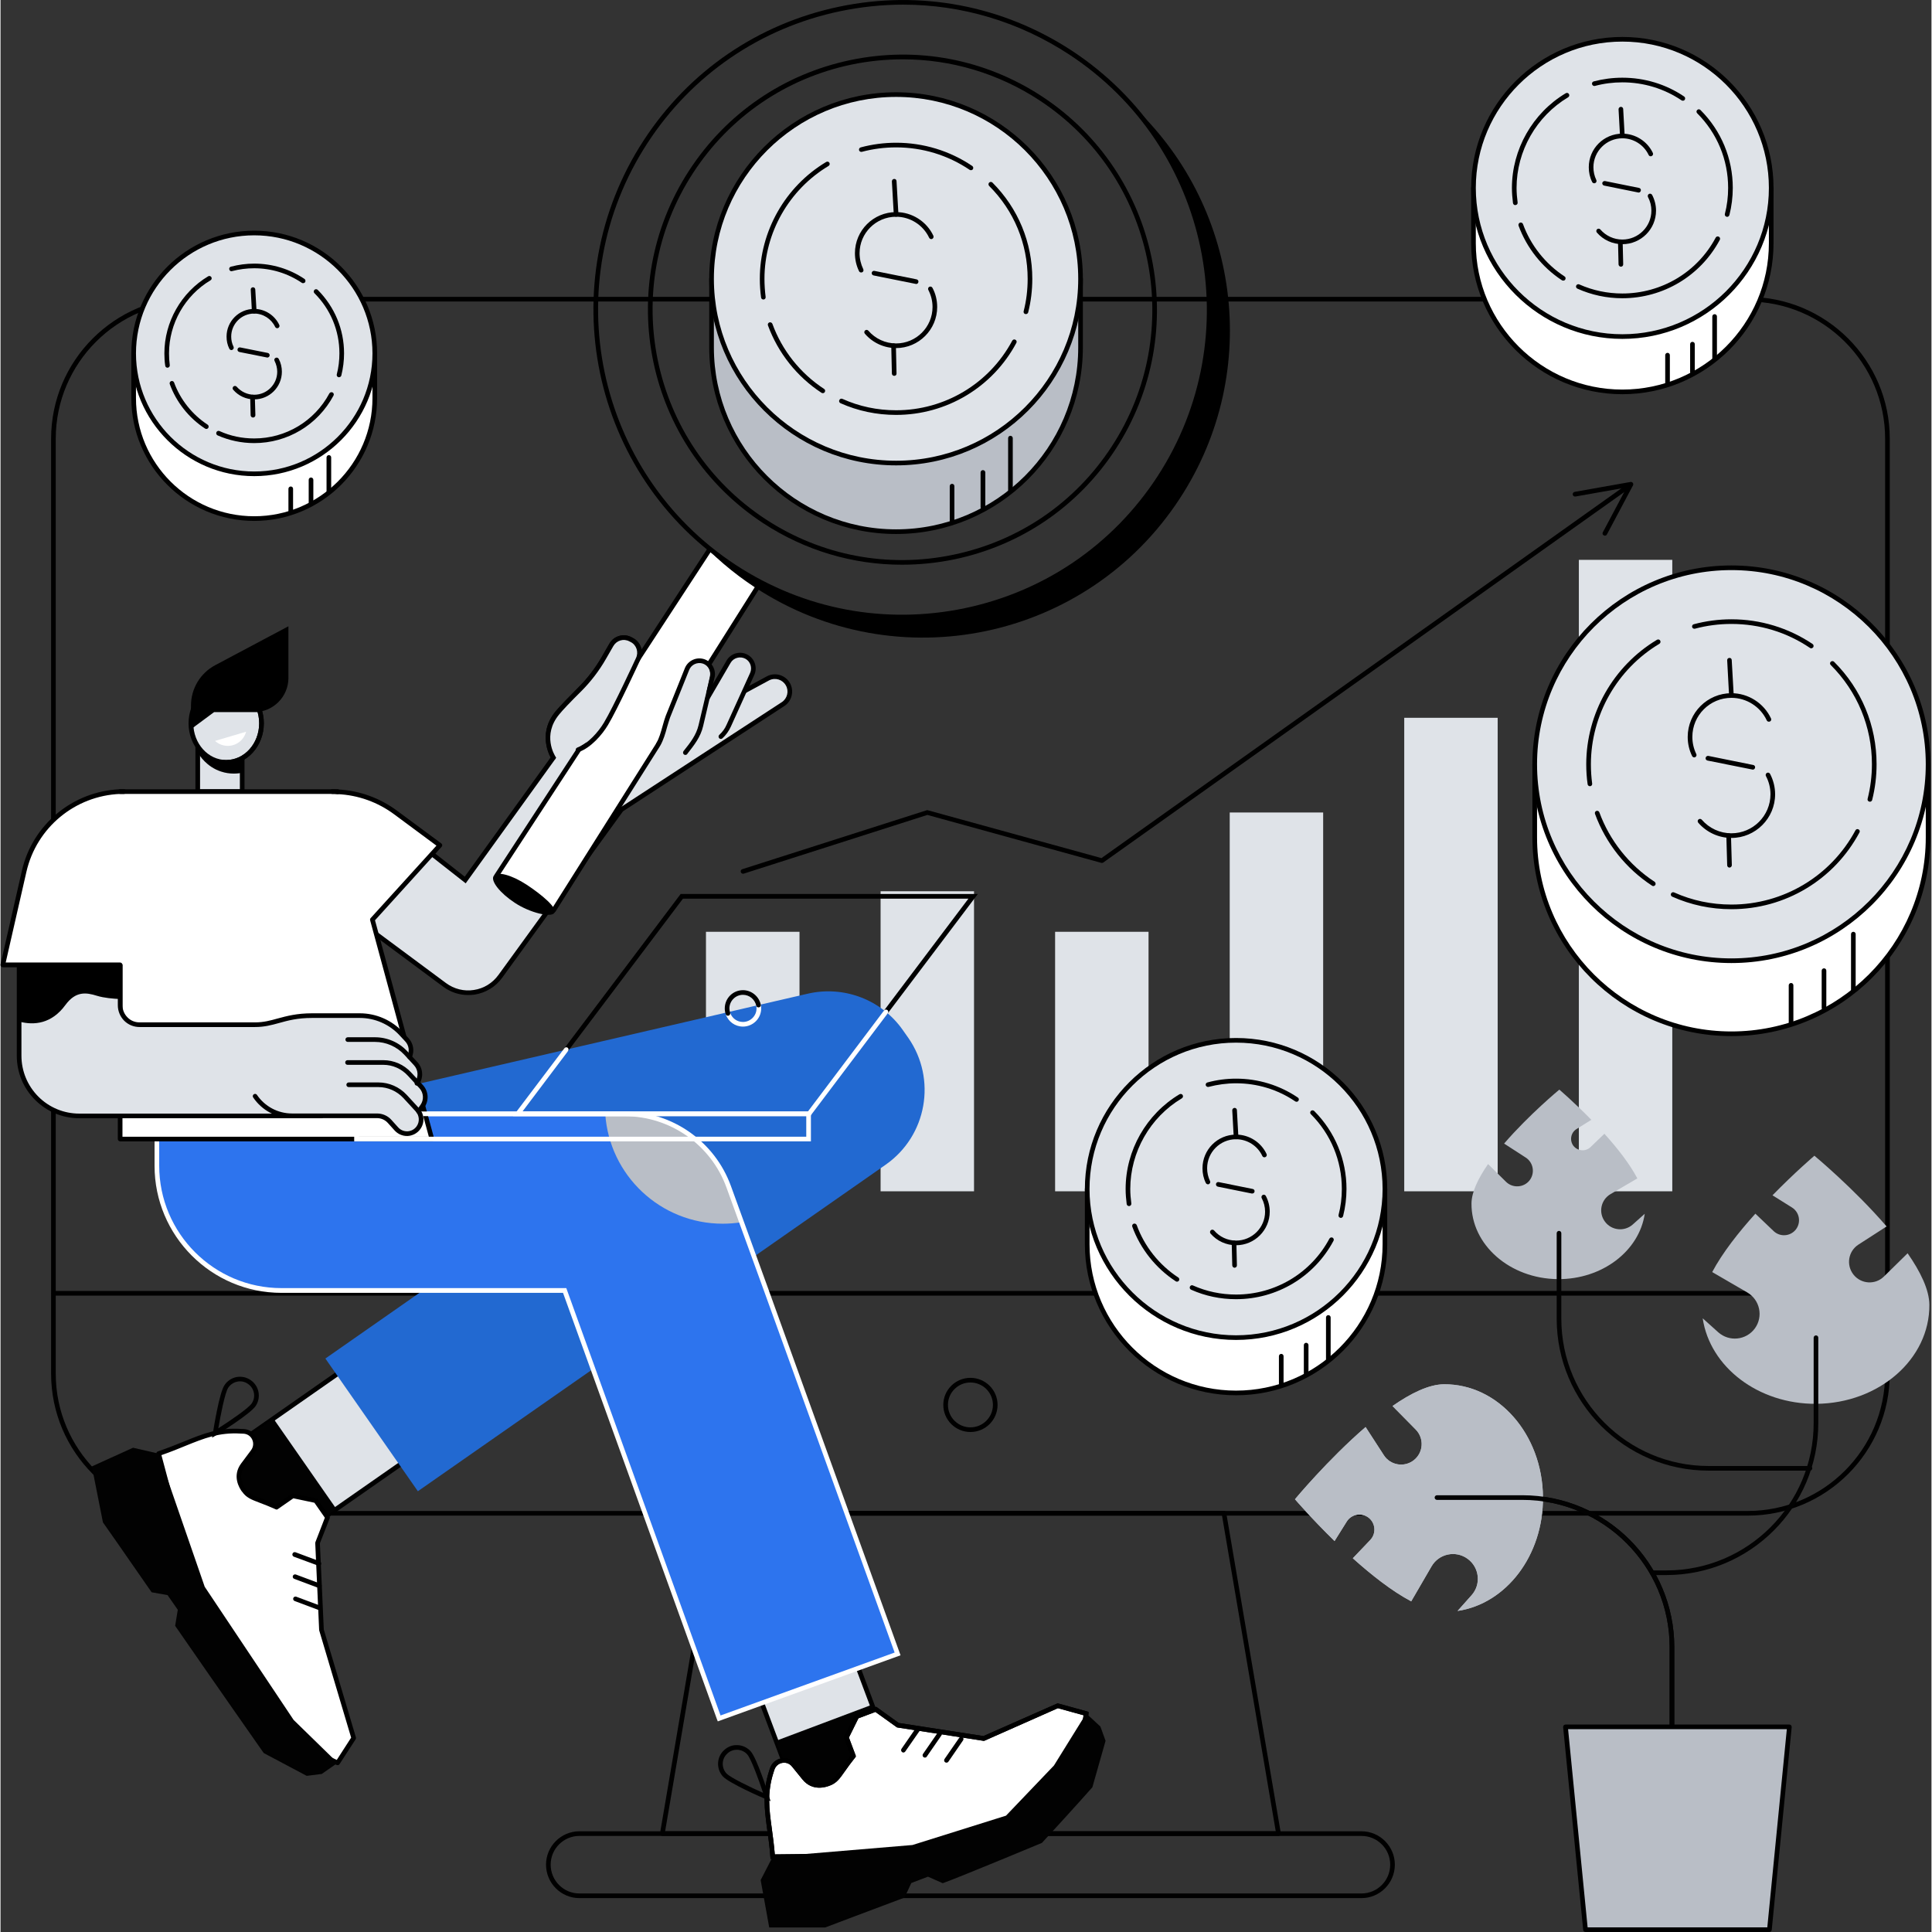 <svg version="1.2" xmlns="http://www.w3.org/2000/svg" viewBox="0 0 1829 1830" width="422" height="422">
	<rect x="0" y="0" width="1829" height="1830" fill="#333333" stroke="none"/>
	<title>Vector Smart Object-ai</title>
	<style>
		.s0 { fill: #000000 } 
		.s1 { fill: #dfe3e8 } 
		.s2 { fill: #ffffff } 
		.s3 { fill: #020202 } 
		.s4 { fill: #2269d1 } 
		.s5 { fill: #2d74ee } 
		.s6 { fill: #b9bec6 } 
	</style>
	<g id="Illustration">
		<g id="Sales index 1 ">
			<g id="&lt;Group&gt;">
				<path id="&lt;Compound Path&gt;" fill-rule="evenodd" class="s0" d="m1655 1435.6h-1472.6c-74.2 0-134.5-60.3-134.5-134.5v-885.5c0-74.1 60.3-134.4 134.5-134.4h1472.6c74.2 0 134.5 60.3 134.5 134.4v885.5c0 74.2-60.3 134.5-134.5 134.5zm-1472.6-1150c-71.8 0-130.1 58.3-130.1 130v885.5c0 71.8 58.3 130.1 130.1 130.1h1472.6c71.8 0 130.1-58.3 130.1-130.1v-885.5c0-71.7-58.3-130-130.1-130z"/>
				<path id="&lt;Path&gt;" class="s0" d="m1786.9 1227.2h-1736.4c-1.2 0-2.2-1-2.2-2.2 0-1.2 1-2.2 2.2-2.2h1736.4c1.2 0 2.2 1 2.2 2.2 0 1.2-1 2.2-2.2 2.2z"/>
				<path id="&lt;Compound Path&gt;" fill-rule="evenodd" class="s0" d="m1210.5 1739h-583.6c-0.7 0-1.3-0.3-1.7-0.8-0.4-0.5-0.6-1.2-0.5-1.8l51.7-303.4c0.1-1 1.1-1.8 2.1-1.8h480.4c1 0 2 0.8 2.1 1.8l51.7 303.4c0.1 0.6-0.1 1.3-0.5 1.8-0.4 0.5-1 0.8-1.7 0.8zm-581-4.4h578.4l-50.9-299h-476.6z"/>
				<path id="&lt;Compound Path&gt;" fill-rule="evenodd" class="s0" d="m1289.1 1797.9h-740.8c-17.4 0-31.6-14.2-31.6-31.7 0-17.4 14.2-31.6 31.6-31.6h740.8c17.4 0 31.6 14.2 31.6 31.6 0 17.5-14.2 31.7-31.6 31.7zm-740.8-58.9c-15 0-27.2 12.2-27.2 27.2 0 15.1 12.2 27.3 27.2 27.3h740.8c15 0 27.2-12.2 27.2-27.3 0-15-12.2-27.2-27.2-27.2z"/>
				<path id="&lt;Compound Path&gt;" fill-rule="evenodd" class="s0" d="m918.7 1356.4c-14.2 0-25.7-11.5-25.7-25.7 0-14.1 11.5-25.6 25.7-25.6 14.2 0 25.7 11.5 25.7 25.6 0 14.2-11.5 25.7-25.7 25.7zm0-46.9c-11.7 0-21.3 9.5-21.3 21.2 0 11.8 9.6 21.3 21.3 21.3 11.7 0 21.3-9.5 21.3-21.3 0-11.7-9.6-21.2-21.3-21.2z"/>
				<path id="&lt;Path&gt;" class="s0" d="m182.1 1433.4c-11.7 0-23-1.6-33.8-4.4 11.8-3.1 23.9-1.2 33.8 4.4z"/>
			</g>
			<g id="&lt;Group&gt;">
				<path id="&lt;Path&gt;" class="s1" d="m756.8 1128.4h-88.6v-245.8h88.6z"/>
				<path id="&lt;Path&gt;" class="s1" d="m922.1 1128.4h-88.5v-284.2h88.5z"/>
				<path id="&lt;Path&gt;" class="s1" d="m1087.4 1128.4h-88.5v-245.8h88.5z"/>
				<path id="&lt;Path&gt;" class="s1" d="m1252.8 1128.4h-88.5v-358.8h88.5z"/>
				<path id="&lt;Path&gt;" class="s1" d="m1418.1 1128.4h-88.5v-448.5h88.5z"/>
				<path id="&lt;Path&gt;" class="s1" d="m1583.5 1128.4h-88.5v-598.1h88.5z"/>
				<g id="&lt;Group&gt;">
					<path id="&lt;Path&gt;" class="s0" d="m703.3 827.6c-0.9 0-1.8-0.6-2.1-1.6-0.4-1.1 0.3-2.4 1.4-2.7l174.6-55.8q0.6-0.2 1.2 0l164.4 45.3 495.1-352.1c1-0.7 2.4-0.4 3.1 0.6 0.7 0.9 0.5 2.3-0.5 3l-496 352.7c-0.6 0.3-1.3 0.5-1.9 0.3l-164.7-45.4-173.9 55.6q-0.4 0.1-0.7 0.1z"/>
					<path id="&lt;Path&gt;" class="s0" d="m1519.6 507.4q-0.5 0-1-0.3c-1.1-0.5-1.5-1.9-0.9-2.9l22.6-42.5-48.5 8.6c-1.2 0.2-2.4-0.6-2.6-1.8-0.2-1.2 0.6-2.3 1.8-2.6l53-9.4c0.8-0.1 1.6 0.2 2.1 0.9 0.5 0.7 0.6 1.6 0.2 2.3l-24.7 46.5c-0.4 0.8-1.2 1.2-2 1.2z"/>
				</g>
			</g>
			<g id="&lt;Group&gt;">
				<g id="&lt;Group&gt;">
					<path id="&lt;Path&gt;" class="s0" d="m272.7 593.2v48.9c0 17.9-14.5 32.4-32.4 32.4h-14.6l-45.3 8.9v-15.1c0-16 8.8-30.7 22.9-38.2z"/>
					<g id="&lt;Group&gt;">
						<path id="&lt;Path&gt;" class="s1" d="m186.8 749.8h42.1v-53.1h-42.1z"/>
						<path id="&lt;Compound Path&gt;" fill-rule="evenodd" class="s0" d="m228.9 752h-42.1c-1.2 0-2.2-1-2.2-2.2v-53.1c0-1.2 1-2.2 2.2-2.2h42.1c1.2 0 2.2 1 2.2 2.2v53.1c0 1.2-1 2.2-2.2 2.2zm-39.9-4.4h37.7v-48.7h-37.7z"/>
					</g>
					<path id="&lt;Path&gt;" class="s0" d="m186.8 712.7v-16h42.1v35.3c-3.8 0.7-11.4 1.7-20.1-1.2-13.6-4.5-20.3-15.1-22-18.1z"/>
					<g id="&lt;Group&gt;">
						<path id="&lt;Path&gt;" class="s1" d="m180.4 685.1c0 20.4 14.9 37 33.4 37 18.4 0 33.4-16.6 33.4-37 0-20.4-15-37-33.4-37-18.5 0-33.4 16.6-33.4 37z"/>
						<path id="&lt;Compound Path&gt;" fill-rule="evenodd" class="s0" d="m213.8 724.3c-19.7 0-35.7-17.6-35.7-39.2 0-21.6 16-39.2 35.7-39.2 19.6 0 35.6 17.6 35.6 39.2 0 21.6-16 39.2-35.6 39.2zm0-74c-17.2 0-31.2 15.6-31.2 34.8 0 19.2 14 34.8 31.2 34.8 17.2 0 31.2-15.6 31.2-34.8 0-19.2-14-34.8-31.2-34.8z"/>
					</g>
					<path id="&lt;Path&gt;" class="s0" d="m213.8 724.3c-10.8 0-18.3-1.9-27.3-11.7-0.8-0.9-0.7-2.3 0.2-3.1 0.9-0.8 2.3-0.7 3.1 0.2 7.9 8.6 14 10.2 24 10.2 17.2 0 31.2-15.6 31.2-34.8 0-19.2-14-34.8-31.2-34.8-11.1 0-21.1 6.3-26.8 16.9-0.6 1-1.9 1.4-3 0.8-1-0.5-1.4-1.9-0.8-2.9 6.4-11.8 18.1-19.2 30.6-19.2 19.6 0 35.6 17.6 35.6 39.2 0 21.6-16 39.2-35.6 39.2z"/>
					<path id="&lt;Path&gt;" class="s0" d="m213.8 648.1c-18.5 0-33.4 16.6-33.4 37q0 2.8 0.3 5.4l21.6-16h43.5c-4.1-15.2-16.9-26.4-32-26.4z"/>
					<path id="&lt;Path&gt;" class="s2" d="m203.2 701.8c2.7 2.5 6.3 4.2 10.3 4.6 8.9 0.9 16.9-4.9 19.1-13.3z"/>
				</g>
				<g id="&lt;Group&gt;">
					<g id="&lt;Group&gt;">
						<g id="&lt;Group&gt;">
							<g id="&lt;Group&gt;">
								<path id="&lt;Path&gt;" class="s1" d="m375.7 1261.8l59.6 85.7-173.6 121.2-59.7-85.6z"/>
								<path id="&lt;Compound Path&gt;" fill-rule="evenodd" class="s0" d="m261.7 1470.9q-0.2 0-0.4 0c-0.6-0.1-1.1-0.5-1.4-1l-59.7-85.6c-0.7-1-0.4-2.3 0.6-3l173.6-121.3c0.5-0.3 1.1-0.4 1.7-0.3 0.5 0.1 1 0.4 1.4 0.9l59.6 85.6c0.7 1 0.5 2.4-0.5 3.1l-173.7 121.2c-0.3 0.3-0.8 0.4-1.2 0.4zm-56.6-87.3l57.1 82 170.1-118.7-57.2-82z"/>
							</g>
							<path id="&lt;Path&gt;" class="s3" d="m258.5 1343.7l59.6 85.6-56.4 39.4-59.7-85.6z"/>
						</g>
						<g id="&lt;Group&gt;">
							<g id="&lt;Group&gt;">
								<path id="&lt;Path&gt;" class="s2" d="m230.3 1355.8l-2.5-0.1c-29.5-1.9-45.5 10.2-78 21.2l33.5 126 103 151.7 33 15.2 15.2-23.6-30.5-102.3-3.7-82.5 9.4-24.1-11-15.8-21.7-4.7-15.5 10.8c-19.5-8.7-25.7-8.5-30.9-15.9-0.1-0.2-10.1-11.9-0.9-24.2l9.5-12.7c5.6-7.6 0.6-18.4-8.9-19z"/>
								<path id="&lt;Compound Path&gt;" fill-rule="evenodd" class="s0" d="m319.3 1672q-0.5 0-0.9-0.2l-33-15.2q-0.6-0.2-0.9-0.7l-103-151.8q-0.2-0.3-0.3-0.6l-33.6-126.1c-0.3-1.1 0.4-2.3 1.5-2.6 9.2-3.2 17.3-6.4 24.4-9.3 18.4-7.5 32.9-13.4 54.4-12l2.6 0.1q0 0 0 0c5.2 0.3 9.7 3.4 11.9 8.2 2.2 4.7 1.7 10.1-1.5 14.3l-9.4 12.7c-6.9 9.3-1.8 18 0.7 21.4q0.1 0.1 0.2 0.2c3.1 4.5 6.7 5.9 14.6 8.9 3.8 1.5 8.4 3.2 14.2 5.8l14.5-10.1c0.5-0.3 1.1-0.5 1.7-0.3l21.7 4.6c0.6 0.1 1 0.5 1.4 0.9l11 15.9c0.4 0.6 0.5 1.3 0.3 2l-9.3 23.7 3.7 81.7 30.4 102.1c0.2 0.6 0.1 1.3-0.2 1.8l-15.3 23.6c-0.4 0.6-1.1 1-1.8 1zm-31.5-19.1l30.7 14.1 13.6-21.1-30.2-101.4q-0.1-0.3-0.1-0.5l-3.7-82.5q0-0.4 0.2-0.9l8.9-23-9.9-14.2-19.9-4.2-14.7 10.2c-0.6 0.5-1.4 0.6-2.1 0.2-6.3-2.8-11.2-4.7-15.2-6.2-8.2-3.1-12.7-4.9-16.6-10.5q-0.1 0-0.1 0c-2.5-3.4-9.6-14.8-0.8-26.7l9.5-12.7c2.1-2.9 2.5-6.6 1-9.9-1.5-3.3-4.6-5.4-8.2-5.6l-2.6-0.1c-20.5-1.3-34.6 4.4-52.4 11.6-6.7 2.8-14.2 5.8-22.8 8.8l33 123.7z"/>
							</g>
							<path id="&lt;Path&gt;" class="s3" d="m319.3 1669.8l-41.7-40.7-84.2-126.1-43.6-126.1-24.3-5.6-39 17.7 10.5 53c0 0 20.5 29.1 46.1 66.2l15.1 2.7 9.7 13.9-2.5 15.2c40.1 58 83.9 120.5 83.9 120.5l40.7 21.6 14.3-1.8z"/>
							<path id="&lt;Compound Path&gt;" fill-rule="evenodd" class="s0" d="m200.4 1361.8l0.8-4.7c0.6-3.8 6-37.7 10.9-45 2.6-4 6.6-6.7 11.2-7.7 4.7-0.9 9.4 0 13.4 2.7 8.2 5.4 10.4 16.4 5 24.6-4.9 7.4-33.9 25.5-37.2 27.6zm26.5-53.4q-1.4 0-2.7 0.3c-3.5 0.7-6.5 2.8-8.5 5.7-3.2 4.9-7.3 26.3-9.4 38.5 10.4-6.7 28.5-18.8 31.7-23.7 4.1-6.1 2.4-14.4-3.8-18.5-2.2-1.5-4.7-2.3-7.3-2.3zm12.9 22h0.1z"/>
							<g id="&lt;Group&gt;">
								<path id="&lt;Path&gt;" class="s0" d="m301.6 1483.2q-0.4 0-0.7-0.2l-23.1-8.5c-1.1-0.5-1.7-1.7-1.2-2.9 0.4-1.1 1.6-1.7 2.8-1.3l23 8.6c1.1 0.4 1.7 1.7 1.3 2.9-0.3 0.8-1.2 1.4-2.1 1.4z"/>
								<path id="&lt;Path&gt;" class="s0" d="m302 1504.2q-0.4 0-0.8-0.1l-23-8.6c-1.1-0.4-1.7-1.7-1.3-2.8 0.5-1.2 1.7-1.7 2.9-1.3l23 8.6c1.1 0.4 1.7 1.7 1.3 2.8-0.4 0.9-1.2 1.4-2.1 1.4z"/>
								<path id="&lt;Path&gt;" class="s0" d="m302.4 1525.3q-0.4 0-0.8-0.2l-23-8.6c-1.1-0.4-1.7-1.6-1.3-2.8 0.4-1.1 1.7-1.7 2.8-1.3l23 8.6c1.2 0.4 1.8 1.7 1.3 2.8-0.3 0.9-1.1 1.5-2 1.5z"/>
							</g>
						</g>
					</g>
					<g id="&lt;Group&gt;">
						<path id="&lt;Path&gt;" class="s3" d="m717.9 952l-29.7 6.9z"/>
						<path id="&lt;Path&gt;" class="s4" d="m688.2 958.9l-353.2 81.8 32.6 150.6 126-34.3-185.9 129.8 87.6 125.7 443.1-309.3c39.1-27.3 48.6-81.1 21.4-120.2l-5-7.1c-20.1-28.9-55.8-42.6-90.1-34.7l-46.8 10.8z"/>
					</g>
					<g id="&lt;Group&gt;">
						<g id="&lt;Group&gt;">
							<g id="&lt;Group&gt;">
								<path id="&lt;Path&gt;" class="s1" d="m684.4 1515.3l91-34.2 72.1 192.1-90.9 34.2z"/>
								<path id="&lt;Compound Path&gt;" fill-rule="evenodd" class="s0" d="m756.6 1709.6q-0.5 0-1-0.2c-0.5-0.2-0.9-0.7-1.1-1.2l-72.1-192.1c-0.4-1.1 0.1-2.4 1.3-2.8l90.9-34.2c0.5-0.2 1.1-0.2 1.7 0 0.5 0.3 0.9 0.7 1.1 1.2l72.1 192.1c0.5 1.2-0.1 2.4-1.3 2.9l-90.9 34.2q-0.3 0.1-0.7 0.1zm-69.3-193l70.5 188 86.8-32.7-70.5-187.9z"/>
							</g>
							<path id="&lt;Path&gt;" class="s3" d="m734.6 1648.9l90.9-34.2 22 58.5-90.9 34.2z"/>
						</g>
						<g id="&lt;Group&gt;">
							<g id="&lt;Group&gt;">
								<path id="&lt;Path&gt;" class="s2" d="m731.4 1758.7c-2.6-34.1-10.2-52.5-1.3-80.5l0.8-2.5c2.9-9 14.6-11.1 20.5-3.8l9.9 12.2c9.6 11.9 23.3 5.1 23.5 5.1 8.5-3.2 9.8-9.2 23-25.9l-6.6-17.6 9.8-19.8 18.1-6.8 20.9 15 81.3 12.6 70.1-31 26.9 7.4-5 35.4-78 86-84.1 12.8z"/>
								<path id="&lt;Compound Path&gt;" fill-rule="evenodd" class="s0" d="m731.4 1760.9c-1.2 0-2.1-0.9-2.2-2-0.7-9.7-1.9-18.3-3-25.9-2.6-19.6-4.7-35.1 1.8-55.5l0.8-2.5c1.6-5 5.7-8.5 10.8-9.5 5.2-0.9 10.2 0.9 13.5 5l9.9 12.2c7.2 8.9 16.9 6.2 20.8 4.6q0.1-0.1 0.3-0.1c5.1-1.9 7.3-5.1 12.1-12 2.3-3.2 5.2-7.2 9.1-12.3l-6.1-16.4c-0.3-0.6-0.2-1.2 0-1.8l9.9-19.8c0.2-0.5 0.6-0.9 1.2-1.1l18-6.8c0.7-0.2 1.4-0.1 2 0.3l20.5 14.7 80.2 12.4 69.5-30.7c0.5-0.2 1-0.3 1.5-0.1l26.9 7.4c1.1 0.3 1.8 1.4 1.6 2.5l-5.1 35.3q-0.1 0.7-0.5 1.2l-78 86c-0.3 0.4-0.8 0.6-1.3 0.7l-84.1 12.8q-0.1 0-0.3 0l-129.8 1.4q0 0 0 0zm10.9-91.2q-0.9 0-1.9 0.1c-3.5 0.7-6.3 3.2-7.4 6.6l-0.8 2.4c-6.2 19.5-4.2 34.6-1.6 53.6 1 7.1 2.1 15.1 2.8 24.1l127.6-1.4 83.2-12.6 77-85 4.7-32.8-24.3-6.7-69.4 30.7q-0.6 0.3-1.2 0.2l-81.4-12.6q-0.5-0.1-0.9-0.4l-20-14.3-16.1 6-9 18.2 6.3 16.7c0.3 0.8 0.1 1.6-0.3 2.2-4.3 5.4-7.3 9.6-9.8 13.1-5 7.2-7.8 11.1-14.2 13.5q0 0 0 0c-3.9 1.6-16.7 5.7-26-5.8l-9.9-12.2c-1.9-2.3-4.6-3.6-7.4-3.6z"/>
							</g>
							<path id="&lt;Compound Path&gt;" fill-rule="evenodd" class="s0" d="m729.3 1760.9l-0.1-2c-0.7-9.7-1.9-18.3-3-25.9-2.6-19.6-4.7-35.1 1.8-55.5l0.8-2.5c1.6-5 5.7-8.5 10.8-9.5 5.2-0.9 10.2 0.9 13.5 5l9.9 12.2c7.2 8.9 16.9 6.2 20.8 4.6l0.4-0.2c5-1.9 7.2-5 12-11.9 2.3-3.2 5.2-7.2 9.1-12.3l-6.5-17.3 10.6-21.5 20-7.5 21.4 15.4 80.2 12.4 70.3-31 29.5 8.1-5.5 38-78.9 87.1-0.8 0.1-84.4 12.8zm12.9-91.3q-0.9 0-1.8 0.2c-3.6 0.7-6.3 3.1-7.4 6.5l-0.8 2.5c-6.3 19.5-4.2 34.5-1.6 53.5 0.9 7.1 2 15.2 2.8 24.2l127.5-1.4 83.2-12.7 77-84.9 4.7-32.8-24.3-6.7-69.9 31-82.5-12.8-20.4-14.7-16.1 6.1-9 18.2 6.7 17.9-0.8 1c-4.3 5.3-7.3 9.6-9.7 13-5.1 7.2-7.9 11.2-14.2 13.6h-0.1c-3.9 1.6-16.6 5.6-25.9-5.8l-10-12.3c-1.8-2.3-4.5-3.6-7.4-3.6z"/>
							<path id="&lt;Path&gt;" class="s3" d="m720 1780.8l11.4-22.1 132.4-11.1 88.6-27.8 45.4-47.5 30.6-49.3 13.4 12.4 4.9 13.5-12.5 44c0 0-15.8 18-47.8 52.7 0 0-74.6 31.1-93.9 38.2l-14-6.2-15.8 6-6.4 13.8c-42 15.7-75.1 28.3-75.1 28.3h-53.1z"/>
							<path id="&lt;Compound Path&gt;" fill-rule="evenodd" class="s0" d="m729.4 1706.1l-4.4-1.9c-3.6-1.5-34.9-15.1-40.8-21.6-6.5-7.2-6-18.5 1.3-25 3.5-3.2 8-4.9 12.7-4.6 4.7 0.2 9.1 2.3 12.3 5.8 5.9 6.5 16.3 39 17.4 42.7zm-32-48.7c-3.3 0-6.5 1.2-8.9 3.5-5.5 4.9-5.9 13.3-1 18.8 3.9 4.2 23.5 13.5 34.8 18.5-3.9-11.7-11.2-32.1-15-36.4-2.4-2.7-5.7-4.2-9.2-4.4q-0.4 0-0.7 0z"/>
							<g id="&lt;Group&gt;">
								<path id="&lt;Path&gt;" class="s0" d="m855.2 1660q-0.7 0-1.2-0.4c-1-0.7-1.3-2.1-0.6-3.1l13.9-20.1c0.7-1 2.1-1.3 3.1-0.6 1 0.7 1.3 2.1 0.6 3.1l-14 20.1c-0.4 0.6-1.1 1-1.8 1z"/>
								<path id="&lt;Path&gt;" class="s0" d="m875.6 1664.8q-0.7 0-1.3-0.4c-1-0.7-1.2-2.1-0.5-3.1l13.9-20.1c0.7-1 2.1-1.2 3.1-0.5 1 0.7 1.2 2 0.5 3l-13.9 20.1c-0.4 0.7-1.1 1-1.8 1z"/>
								<path id="&lt;Path&gt;" class="s0" d="m896 1669.6q-0.7 0-1.3-0.4c-1-0.7-1.2-2.1-0.5-3.1l13.9-20.1c0.7-1 2.1-1.2 3.1-0.5 1 0.7 1.2 2 0.5 3l-13.9 20.2c-0.4 0.6-1.1 0.9-1.8 0.9z"/>
							</g>
						</g>
					</g>
					<g id="&lt;Group&gt;">
						<path id="&lt;Path&gt;" class="s5" d="m849.7 1566.6l-124.3-344.2v-0.1l-35.7-98.3c-15-41.3-54.3-68.9-98.3-68.9h-443.3v49.2c0 65.2 52.8 118.1 118 118.1h268.3l146.3 405.3z"/>
						<path id="&lt;Path&gt;" class="s6" d="m591.4 1055.1h-18.6c3.9 58.1 52.2 104 111.3 104 6 0 12-0.5 17.8-1.4l-12.2-33.7c-15-41.3-54.3-68.9-98.3-68.9z"/>
						<path id="&lt;Compound Path&gt;" fill-rule="evenodd" class="s2" d="m679.4 1630.5l-0.8-2-145.8-403.9h-266.7c-66.3 0-120.2-54-120.2-120.3v-51.4h445.5c44.8 0 85.1 28.3 100.4 70.4l35.7 98.3 125 346.3zm-529.1-573.2v46.9c0 64 52 115.9 115.8 115.9h269.8l146.1 404.8 164.9-59.6-123.6-342.2-35.7-98.3c-14.6-40.4-53.3-67.5-96.2-67.5z"/>
					</g>
				</g>
				<g id="&lt;Group&gt;">
					<g id="&lt;Group&gt;">
						<g id="&lt;Group&gt;">
							<path id="&lt;Path&gt;" class="s1" d="m745.8 648.2c-3.6-6.6-11.9-9.2-18.6-5.8l-22.6 12.2-0.7-1.2c-4.1-6.8-12.5-9.6-19.8-6.5l-44 18.3c-10.8 4.8-22.7 6.5-34.4 4.8l-22.8-3.1 21-42.6c3.3-6.7 0.6-14.7-5.9-18.1l-1.4-0.7c-6.4-3.4-14.3-1-18 5.3l-7.2 12.5c-6.3 10.9-14 21-23 29.9-7.8 7.8-17 17.2-21 22.2-17.5 21.2-3.7 42.2-3.7 42.2l-83.5 115.9-42.8-33.5-55.2 74.7 78.5 58.2c16.8 12.5 40.4 8.8 52.7-8.1l114.6-157.9 153.2-99.9c6.2-4.1 8.3-12.3 4.6-18.8z"/>
							<path id="&lt;Compound Path&gt;" fill-rule="evenodd" class="s0" d="m442.9 942.5c-8.4 0-16.6-2.7-23.5-7.8l-80.3-59.6 57.9-78.2 42.7 33.5 81.4-113c-2.8-5.1-11.1-24.3 4.5-43.4 4.3-5.2 13.9-15 21.3-22.4 8.8-8.7 16.4-18.6 22.6-29.4l7.2-12.5c4.2-7.4 13.5-10.1 21-6.1l1.3 0.7c7.6 3.9 10.6 13.3 6.9 20.9l-19.7 39.9 19.8 2.8c11.3 1.5 22.8-0.1 33.2-4.7l44-18.4c8.1-3.3 17.5-0.4 22.2 6.9l20.7-11.2c7.9-4 17.4-1 21.7 6.6 4.1 7.5 1.8 17-5.4 21.7l-152.8 99.7-114.4 157.6c-6.3 8.7-15.6 14.3-26.1 16q-3.1 0.4-6.2 0.4zm-97.7-68.3l76.8 57c7.6 5.6 17 8 26.4 6.5 9.4-1.4 17.6-6.5 23.2-14.2l114.9-158.3 0.3-0.2 153.2-99.9c5.2-3.4 7-10.4 3.9-15.8-3.1-5.6-10-7.8-15.8-4.9l-24.4 13.2-1.7-3c-3.5-5.9-10.8-8.3-17.1-5.7l-44 18.4c-11.1 4.9-23.4 6.6-35.5 4.9l-25.8-3.6 22.3-45.3c2.7-5.5 0.5-12.3-4.9-15.1l-1.4-0.7c-5.4-2.9-12-0.9-15.1 4.4l-7.2 12.5c-6.4 11.1-14.2 21.3-23.3 30.4-10.5 10.4-17.7 18-20.9 22-16.2 19.6-4.1 38.8-3.6 39.6l0.8 1.2-0.8 1.3-84.9 117.8-42.7-33.5z"/>
							<path id="&lt;Path&gt;" class="s1" d="m634.8 692.4l12.2-6.3c7.8-4 14.3-10.1 18.7-17.7l23.9-41.6c3.4-6 11-8.1 17-4.7 5.8 3.2 8.1 10.2 5.4 16.2l-22.2 49c-1.7 3.9-4.3 7.5-7.5 10.4l-17.2 15.9z"/>
							<path id="&lt;Path&gt;" class="s0" d="m682.3 699.9c-0.6 0-1.2-0.2-1.6-0.7-0.8-0.9-0.8-2.3 0.1-3.1 3-2.8 5.4-6 7-9.8l22.2-48.9c2.2-4.9 0.3-10.8-4.4-13.4-5-2.7-11.3-1-14.1 3.9l-20.1 34.5c-0.6 1-2 1.4-3 0.8-1.1-0.6-1.4-2-0.8-3l20.1-34.5c4-7 13-9.5 20-5.5 6.7 3.7 9.4 12.1 6.3 19l-22.2 49c-1.9 4.2-4.6 8-8 11.1-0.4 0.4-1 0.6-1.5 0.6z"/>
							<path id="&lt;Path&gt;" class="s0" d="m573.5 687.7q-0.5 0-1-0.2c-1.1-0.5-1.5-1.9-0.9-3l9.3-18.6c0.6-1.1 1.9-1.6 3-1 1.1 0.5 1.5 1.9 1 2.9l-9.4 18.7c-0.4 0.8-1.2 1.2-2 1.2z"/>
						</g>
						<g id="&lt;Group&gt;">
							<g id="&lt;Group&gt;">
								<path id="&lt;Path&gt;" class="s2" d="m719.8 551.8l-195.8 310.4-54.1-32.9 201.8-309z"/>
								<path id="&lt;Path&gt;" class="s0" d="m524 864.4q-0.6 0-1.2-0.3l-54-32.9c-0.5-0.3-0.9-0.8-1-1.4-0.2-0.6-0.1-1.2 0.3-1.7l201.8-309c0.6-1 2-1.3 3-0.6 1 0.7 1.3 2 0.7 3l-200.6 307.1 50.2 30.6 194.7-308.5c0.7-1.1 2.1-1.4 3.1-0.7 1 0.6 1.3 2 0.7 3l-195.9 310.3c-0.4 0.7-1.1 1.1-1.8 1.1z"/>
								<path id="&lt;Path&gt;" class="s0" d="m498.5 838.1c-14.3-9.4-28.3-13.1-31.4-8.4-3.1 4.7 5.9 16.2 20.1 25.5 14.2 9.4 34.3 14.2 37.4 9.5 3.1-4.7-11.9-17.2-26.1-26.6z"/>
							</g>
							<g id="&lt;Group&gt;">
								<path id="&lt;Compound Path&gt;" fill-rule="evenodd" class="s0" d="m853.7 586.7c-56.3 0-111.4-16.4-159.7-48-135.1-88.5-173.1-270.6-84.7-405.9 42.8-65.6 108.6-110.5 185.2-126.5 76.5-16 154.7-1.2 220.1 41.6 135.1 88.6 173.1 270.7 84.8 406-42.9 65.5-108.7 110.5-185.2 126.5-20.2 4.2-40.4 6.3-60.5 6.3zm1.2-582.3c-19.8 0-39.7 2.1-59.5 6.2-75.5 15.8-140.2 60-182.4 124.6-87.1 133.3-49.6 312.7 83.4 399.9 64.5 42.2 141.5 56.7 216.9 41 75.4-15.8 140.2-60 182.4-124.6 87-133.3 49.6-312.7-83.5-399.9-47.5-31.1-101.8-47.2-157.3-47.2z"/>
								<path id="&lt;Compound Path&gt;" fill-rule="evenodd" class="s0" d="m853.8 534.9c-46.4 0-91.8-13.4-131.5-39.4-111.3-73-142.6-222.9-69.8-334.4 35.3-54 89.5-91 152.5-104.2 63.1-13.2 127.4-1 181.3 34.3 111.3 72.9 142.6 222.9 69.8 334.4-35.2 54-89.4 91-152.5 104.2-16.6 3.4-33.2 5.1-49.8 5.1zm1-478.7c-16.2 0-32.6 1.6-48.9 5-61.9 13-115.1 49.3-149.7 102.3-71.5 109.5-40.7 256.7 68.5 328.3 52.9 34.6 116.1 46.6 178 33.6 61.9-12.9 115.1-49.2 149.7-102.3 71.5-109.4 40.8-256.6-68.5-328.2-39-25.5-83.6-38.7-129.1-38.7zm199.5 368.1z"/>
								<path id="&lt;Path&gt;" class="s0" d="m1069.7 97.8c86.8 95.8 101.8 241.6 27.8 354.9-87.9 134.5-268 172.2-402.3 84.2-13.2-8.6-25.4-18.2-36.7-28.5 16.3 18 35.1 34.2 56.3 48.1 134.3 87.9 314.4 50.2 402.2-84.3 79.3-121.3 56.4-279.9-47.3-374.4z"/>
							</g>
						</g>
						<g id="&lt;Group&gt;">
							<path id="&lt;Path&gt;" class="s1" d="m623 705.2c7.1-5.2 5-18 8-26.2l16.7-44.9c2.4-6.5 12-9.8 18.5-7.5h-2.4c6.2 2.2 9.6 8.7 7.9 15.1l-10.6 49.2c-1.1 4.2-3.8 10.8-6.4 14.3l-15.2 18.1z"/>
							<path id="&lt;Path&gt;" class="s0" d="m648.7 715.1c-0.5 0-1-0.2-1.4-0.5-0.9-0.7-1.1-2.1-0.4-3.1l0.4-0.5c6.1-7.6 11.7-14.8 13.9-24.2l10.8-45.6c1.4-5.3-1.5-10.8-6.6-12.6-5.3-1.8-11.3 0.9-13.2 6.2l-18 44.8c-1 2.8-1.9 6-2.9 9.3-1.6 6-3.4 12.1-6.4 17.4-0.6 1-1.9 1.4-3 0.8-1-0.6-1.4-2-0.8-3 2.8-4.8 4.4-10.7 6-16.4 0.9-3.3 1.9-6.7 3-9.7l18-44.8c2.8-7.5 11.2-11.4 18.8-8.7 7.2 2.6 11.3 10.4 9.3 17.8l-10.7 45.5c-2.4 10.3-8.4 17.9-14.7 25.9l-0.4 0.6c-0.4 0.5-1.1 0.8-1.7 0.8z"/>
						</g>
						<g id="&lt;Group&gt;">
							<path id="&lt;Path&gt;" class="s1" d="m582.9 666.9c3.9-11.3 21-42.6 21-42.6 3.3-6.7 0.6-14.7-5.9-18.1l-1.4-0.7c-6.4-3.4-14.3-1-18 5.3l-7.2 12.5c-6.3 10.9-14 21-23 29.9-7.8 7.8-17 17.2-21 22.2-17.5 21.2-3.7 42.2-3.7 42.2 0 0 44.9-9.5 59.2-50.7z"/>
							<path id="&lt;Path&gt;" class="s0" d="m523.7 719.8c-0.8 0-1.5-0.4-1.9-1-0.1-0.2-14.4-22.6 3.8-44.8 4.3-5.2 13.9-15 21.3-22.4 8.8-8.7 16.4-18.6 22.6-29.4l7.2-12.5c4.2-7.4 13.5-10.1 21-6.1l1.3 0.7c7.6 3.9 10.6 13.3 6.9 20.9-0.9 1.9-21.7 46.9-30.5 61.5-5.5 9.2-16.1 21.5-27.6 25.6-1.2 0.4-2.4-0.2-2.9-1.3-0.4-1.2 0.2-2.4 1.4-2.9 10.4-3.7 20.2-15.1 25.3-23.7 8.7-14.4 30.1-60.6 30.3-61.1 2.7-5.5 0.5-12.3-4.9-15.1l-1.4-0.7c-5.4-2.9-12-0.9-15.1 4.4l-7.2 12.5c-6.4 11.1-14.2 21.3-23.3 30.4-10.5 10.4-17.7 18-20.9 22-16.2 19.6-4.1 38.8-3.6 39.6 0.7 1 0.4 2.4-0.6 3q-0.6 0.4-1.2 0.4z"/>
						</g>
					</g>
					<g id="&lt;Group&gt;">
						<g id="&lt;Group&gt;">
							<path id="&lt;Path&gt;" class="s2" d="m352.3 871.1l56.3 207.8h-295.3v-164.9h-111.1l20.1-88.6c9.8-43 47.3-73.9 91-75.6q1.8 0 3.7 0h197.1q2.7 0 5.3 0.2c19.9 1 39 7.8 55 19.7l41.8 31z"/>
							<path id="&lt;Compound Path&gt;" fill-rule="evenodd" class="s0" d="m408.6 1081.1h-295.3c-1.2 0-2.2-1-2.2-2.2v-162.7h-108.9c-0.7 0-1.3-0.4-1.7-0.9-0.5-0.5-0.6-1.2-0.5-1.8l20.2-88.6c9.9-43.8 48.2-75.5 93-77.3q1.9 0 3.8 0h197.1c2 0 3.8 0 5.5 0.2 20.3 1 39.7 8 56.1 20.2l41.8 30.9c0.5 0.4 0.8 0.9 0.9 1.5 0 0.7-0.2 1.3-0.6 1.7l-63.1 69.6 56 206.6c0.2 0.7 0 1.4-0.4 1.9-0.4 0.6-1.1 0.9-1.7 0.9zm-293.1-4.4h290.2l-55.6-205c-0.2-0.8 0-1.5 0.5-2.1l62.3-68.6-39.8-29.5c-15.7-11.7-34.3-18.4-53.8-19.3-1.6-0.2-3.3-0.2-5.2-0.2h-197.1q-1.8 0-3.6 0c-42.9 1.7-79.4 32-88.9 73.9l-19.6 85.8h108.4c1.2 0 2.2 1 2.2 2.3z"/>
						</g>
						<g id="&lt;Group&gt;">
							<path id="&lt;Path&gt;" class="s2" d="m113.3 749.8h3.7q-1.9 0-3.7 0z"/>
							<path id="&lt;Path&gt;" class="s0" d="m113.3 752c-0.6 0-1.1-0.2-1.5-0.6-0.5-0.4-0.7-1-0.7-1.6 0-1.2 1-2.2 2.2-2.2h3.7c1.2 0 2.2 1 2.2 2.2 0 1.2-1 2.2-2.2 2.2q-1.8 0-3.6 0-0.1 0-0.1 0z"/>
						</g>
						<g id="&lt;Group&gt;">
							<path id="&lt;Path&gt;" class="s2" d="m319.4 750q-2.6-0.2-5.3-0.2h5.3z"/>
							<path id="&lt;Path&gt;" class="s0" d="m319.4 752.2q0 0-0.1 0c-1.6-0.2-3.3-0.2-5.2-0.2-1.2 0-2.2-1-2.2-2.2 0-1.2 1-2.2 2.2-2.2h5.3c1 0 1.9 0.7 2.1 1.6 0.2 0.7 0.1 1.5-0.4 2.1-0.4 0.5-1 0.9-1.7 0.9z"/>
						</g>
					</g>
					<g id="&lt;Group&gt;">
						<path id="&lt;Path&gt;" class="s0" d="m535.8 996.4c-0.4 0-0.9-0.2-1.3-0.5-1-0.7-1.2-2.1-0.4-3l110.1-146.1h281.5l-85.3 113c-0.7 1-2.1 1.2-3.1 0.4-0.9-0.7-1.1-2.1-0.4-3.1l79.9-105.9h-270.4l-108.8 144.3c-0.5 0.6-1.1 0.9-1.8 0.9z"/>
						<path id="&lt;Path&gt;" class="s2" d="m765.8 1057.2h-280.3l48.6-64.3c0.7-1 2.1-1.2 3.1-0.5 0.9 0.8 1.1 2.1 0.4 3.1l-43.2 57.3h271.4c1.3 0 2.2 1 2.2 2.2 0 1.2-0.9 2.2-2.2 2.2z"/>
						<path id="&lt;Path&gt;" class="s2" d="m765.8 1057.2c-0.4 0-0.9-0.1-1.3-0.4-1-0.8-1.2-2.1-0.4-3.1l72.8-96.6c0.7-0.9 2.1-1.1 3.1-0.4 1 0.7 1.2 2.1 0.4 3.1l-72.8 96.5c-0.4 0.6-1.1 0.9-1.8 0.9z"/>
						<path id="&lt;Compound Path&gt;" fill-rule="evenodd" class="s2" d="m767.6 1081.1h-432.6v-28.3h432.6zm-428.2-4.4h423.8v-19.5h-423.8z"/>
						<path id="&lt;Path&gt;" class="s2" d="m703.2 972.4c-7.4 0-14-4.7-16.3-11.8-0.4-1.2 0.2-2.4 1.4-2.8 1.1-0.4 2.4 0.3 2.8 1.4 1.7 5.3 6.6 8.8 12.1 8.8 7.1 0 12.9-5.8 12.9-12.8q0-1.4-0.3-2.7c-0.3-1.2 0.5-2.4 1.7-2.6 1.2-0.3 2.4 0.5 2.6 1.7q0.4 1.7 0.4 3.6c0 9.5-7.8 17.2-17.3 17.2z"/>
						<path id="&lt;Path&gt;" class="s0" d="m689 962.1c-1 0-1.8-0.6-2.1-1.5q-0.9-2.6-0.9-5.4c0-9.6 7.7-17.3 17.2-17.3 8.1 0 15.2 5.8 16.9 13.7 0.3 1.2-0.5 2.3-1.7 2.6-1.2 0.2-2.4-0.5-2.6-1.7-1.3-5.9-6.5-10.2-12.6-10.2-7 0-12.8 5.8-12.8 12.9q0 2 0.7 4c0.3 1.2-0.3 2.4-1.4 2.8q-0.4 0.1-0.7 0.1z"/>
					</g>
					<g id="&lt;Group&gt;">
						<g id="&lt;Group&gt;">
							<path id="&lt;Path&gt;" class="s1" d="m17.6 999.9v-84.2h95.7v36.5c0 10.2 8.3 18.4 18.4 18.4h157.5v86.4h-214.6c-31.5 0-57-25.6-57-57.1z"/>
							<path id="&lt;Path&gt;" class="s1" d="m383.9 997.5l9.4 10.1c4.7 5.1 5.2 12.8 1.1 18.5l-9.2 12.8-22.3-24.9h-140v-29.3h131.8c11.1 0 21.7 4.6 29.2 12.8z"/>
							<path id="&lt;Path&gt;" class="s1" d="m379.6 979.2l5.3 5.7c4.7 5.1 5.2 12.8 1.1 18.5l-9.1 12.8-22.3-24.9h-131.7v-20.4h22.4c9.2 0 25.7-8.9 46.6-8.9h48.4c14.9 0 29.2 6.2 39.3 17.2z"/>
							<path id="&lt;Path&gt;" class="s1" d="m387.2 1017.2l11.2 12.1c4.8 5.1 5.2 12.9 1.2 18.5l-9.2 12.8-22.3-24.9h-86.7v-29.3h81.2c9.3 0 18.2 3.9 24.6 10.8z"/>
							<path id="&lt;Path&gt;" class="s1" d="m383.1 1038.5l11.7 12.7c4.4 4.7 4.8 11.8 1.1 17-5.1 7-15.2 7.5-21 1.1l-6.3-7.1c-3.1-3.4-7.4-5.3-11.9-5.3h-72.9c-19 0-32.4-1.1-50.8-29.4h125c9.5 0 18.6 4 25.1 11z"/>
						</g>
						<path id="&lt;Path&gt;" class="s0" d="m17.6 967.6v-51.9h95.7v30.6c-6.4-0.3-15.2-1-22-3.1-10.2-3.2-20.1-4.6-29.9 8.8-12.9 17.6-29.4 19.5-43.8 15.6z"/>
						<g id="&lt;Group&gt;">
							<path id="&lt;Path&gt;" class="s0" d="m394.4 1028.3c-0.4 0-0.9-0.1-1.3-0.4-0.9-0.7-1.2-2.1-0.5-3.1 3.5-4.8 3.1-11.4-0.9-15.7l-9.4-10.2c-7.1-7.6-17.2-12-27.6-12h-25.8c-1.2 0-2.2-1-2.2-2.2 0-1.3 1-2.2 2.2-2.2h25.8c11.7 0 22.9 4.9 30.8 13.5l9.4 10.1c5.4 5.8 6 14.8 1.3 21.3-0.4 0.6-1.1 0.9-1.8 0.9z"/>
							<path id="&lt;Path&gt;" class="s0" d="m396 1055c-0.5 0-0.9-0.1-1.3-0.4-1-0.7-1.2-2.1-0.5-3.1l3.6-5c3.4-4.7 3-11.4-1-15.7l-11.2-12.1c-5.9-6.4-14.3-10.1-23-10.1h-33.9c-1.3 0-2.2-1-2.2-2.2 0-1.2 0.9-2.2 2.2-2.2h33.9c9.9 0 19.5 4.2 26.2 11.5l11.3 12.1c5.4 5.9 5.9 14.8 1.3 21.3l-3.6 5c-0.5 0.6-1.1 0.9-1.8 0.9z"/>
							<path id="&lt;Path&gt;" class="s0" d="m384.9 1076c-4.4 0-8.6-1.9-11.6-5.2l-6.4-7.1c-2.6-2.9-6.3-4.6-10.2-4.6h-80.6c-14.8 0-28.5-7.3-36.8-19.6-0.7-1-0.4-2.3 0.6-3 1-0.7 2.4-0.4 3 0.6 7.5 11 19.9 17.6 33.2 17.6h80.6c5.1 0 10.1 2.2 13.5 6l6.4 7.1c2.3 2.6 5.5 3.9 8.9 3.8 3.5-0.2 6.6-1.9 8.6-4.7 3.1-4.3 2.7-10.3-0.9-14.2l-11.7-12.7c-6.1-6.5-14.6-10.3-23.5-10.3h-28.2c-1.2 0-2.2-0.9-2.2-2.2 0-1.2 1-2.2 2.2-2.2h28.2c10.1 0 19.8 4.3 26.7 11.7l11.7 12.7c5.1 5.4 5.6 13.8 1.2 19.8-2.7 3.8-7.1 6.2-11.8 6.5q-0.4 0-0.9 0z"/>
							<path id="&lt;Path&gt;" class="s0" d="m74.6 1059.2c-15.8 0-30.7-6.2-41.9-17.4-11.2-11.2-17.3-26.1-17.3-41.9v-86.4h100.1v38.7c0 4.3 1.7 8.4 4.8 11.5 3 3.1 7.1 4.7 11.4 4.7q0 0 0 0h109.4c8.1 0 14.3-1.7 21.5-3.7 8.5-2.3 18.1-4.9 32.5-4.9h45.2c15.5 0 30.4 6.5 40.9 17.9l5.3 5.7c4.7 5.1 5.8 12.4 2.9 18.6-0.5 1.1-1.8 1.6-2.9 1.1-1.1-0.6-1.6-1.9-1.1-3 2.2-4.6 1.4-10-2.1-13.7l-5.3-5.7c-9.7-10.5-23.4-16.5-37.7-16.5h-45.2c-13.8 0-22.7 2.4-31.3 4.8-7.2 2-14 3.8-22.7 3.8h-109.4q0 0 0 0c-5.5 0-10.7-2.1-14.6-6-3.8-3.9-6-9.1-6-14.6v-34.3h-91.3v82c0 14.6 5.7 28.4 16 38.8 10.4 10.4 24.2 16.1 38.8 16.1q0 0 0 0h229.3c1.2 0 2.2 1 2.2 2.2 0 1.2-1 2.2-2.2 2.2h-229.3q0 0 0 0z"/>
						</g>
					</g>
				</g>
			</g>
			<g id="&lt;Group&gt;">
				<g id="&lt;Group&gt;">
					<path id="&lt;Path&gt;" class="s6" d="m1023 264.1v64.9c0 96.4-78.2 174.6-174.7 174.6-96.6 0-174.8-78.2-174.8-174.6v-64.9z"/>
					<path id="&lt;Path&gt;" class="s0" d="m848.3 505.8c-97.6 0-177-79.3-177-176.8v-64.9c0-1.2 1-2.2 2.2-2.2 1.2 0 2.2 1 2.2 2.2v64.9c0 95.1 77.4 172.4 172.6 172.4 95.1 0 172.5-77.3 172.5-172.4v-64.9c0-1.2 1-2.2 2.2-2.2 1.2 0 2.2 1 2.2 2.2v64.9c0 97.5-79.4 176.8-176.9 176.8z"/>
				</g>
				<path id="&lt;Path&gt;" class="s1" d="m1023 264.1c0 96.4-78.2 174.5-174.7 174.5-96.6 0-174.8-78.1-174.8-174.5 0-96.4 78.2-174.5 174.8-174.5 96.5 0 174.7 78.1 174.7 174.5z"/>
				<path id="&lt;Compound Path&gt;" fill-rule="evenodd" class="s0" d="m848.3 440.8c-97.6 0-177-79.2-177-176.7 0-97.4 79.4-176.7 177-176.7 97.5 0 176.9 79.3 176.9 176.7 0 97.5-79.4 176.7-176.9 176.7zm0-349c-95.2 0-172.6 77.3-172.6 172.3 0 95 77.4 172.3 172.6 172.3 95.1 0 172.5-77.3 172.5-172.3 0-95-77.4-172.3-172.5-172.3z"/>
				<path id="&lt;Path&gt;" class="s0" d="m722.6 283.7c-1.1 0-2.1-0.8-2.2-1.9-0.8-5.8-1.2-11.8-1.2-17.7 0-45.1 24.1-87.5 62.9-110.7 1-0.6 2.4-0.3 3 0.8 0.6 1 0.3 2.3-0.8 3-37.4 22.4-60.7 63.3-60.7 106.9 0 5.7 0.4 11.5 1.1 17.1 0.2 1.2-0.6 2.3-1.8 2.5q-0.2 0-0.3 0z"/>
				<path id="&lt;Path&gt;" class="s0" d="m778.9 372.4q-0.7 0-1.2-0.3c-23.3-15.2-41.3-37.9-50.8-63.9-0.4-1.1 0.2-2.4 1.3-2.8 1.2-0.4 2.4 0.2 2.9 1.3 9.1 25.1 26.5 47 49 61.7 1 0.6 1.3 2 0.6 3-0.4 0.7-1.1 1-1.8 1z"/>
				<path id="&lt;Path&gt;" class="s0" d="m848.3 393c-18.4 0-36.1-3.7-52.7-11.1-1.1-0.5-1.6-1.8-1.1-2.9 0.5-1.2 1.8-1.7 2.9-1.2 16 7.2 33.1 10.8 50.9 10.8 46.1 0 88.2-25.2 110-65.9 0.6-1.1 1.9-1.5 3-0.9 1.1 0.6 1.5 1.9 0.9 3-22.5 42.1-66.2 68.2-113.9 68.2z"/>
				<path id="&lt;Path&gt;" class="s0" d="m971.3 297.5q-0.3 0-0.6 0c-1.2-0.3-1.9-1.5-1.6-2.7 2.6-10 3.8-20.3 3.8-30.7 0-33.2-12.9-64.5-36.5-88-0.8-0.9-0.8-2.3 0-3.1 0.9-0.9 2.3-0.9 3.1-0.1 24.4 24.4 37.8 56.8 37.8 91.2 0 10.8-1.3 21.5-3.9 31.8-0.3 1-1.2 1.6-2.1 1.6z"/>
				<path id="&lt;Path&gt;" class="s0" d="m919.2 161.2q-0.7 0-1.2-0.3c-20.7-14-44.8-21.3-69.7-21.3-11 0-21.9 1.4-32.4 4.2-1.2 0.3-2.4-0.4-2.7-1.5-0.3-1.2 0.4-2.4 1.6-2.7 10.8-2.9 22.1-4.4 33.5-4.4 25.8 0 50.8 7.6 72.1 22 1 0.7 1.3 2.1 0.6 3.1-0.4 0.6-1.1 0.9-1.8 0.9z"/>
				<path id="&lt;Path&gt;" class="s0" d="m956.6 466.6c-1.3 0-2.2-1-2.2-2.2v-49.4c0-1.2 0.9-2.2 2.2-2.2 1.2 0 2.2 1 2.2 2.2v49.4c0 1.2-1 2.2-2.2 2.2z"/>
				<path id="&lt;Path&gt;" class="s0" d="m930.5 482.9c-1.2 0-2.2-1-2.2-2.2v-33.2c0-1.2 1-2.2 2.2-2.2 1.3 0 2.3 1 2.3 2.2v33.2c0 1.2-1 2.2-2.3 2.2z"/>
				<path id="&lt;Path&gt;" class="s0" d="m901.3 495.8c-1.2 0-2.2-0.9-2.2-2.2v-33.1c0-1.3 1-2.2 2.2-2.2 1.2 0 2.2 0.9 2.2 2.2v33.1c0 1.3-1 2.2-2.2 2.2z"/>
				<g id="&lt;Group&gt;">
					<path id="&lt;Path&gt;" class="s0" d="m815.2 258.1c-0.8 0-1.6-0.4-2-1.2-2.6-5.3-3.9-11.1-3.9-17.1 0-21.5 17.5-38.9 39-38.9 15 0 28.9 8.8 35.3 22.4 0.5 1.1 0 2.4-1.1 3-1.1 0.5-2.4 0-2.9-1.1-5.7-12.1-18-19.9-31.3-19.9-19.1 0-34.6 15.5-34.6 34.5 0 5.3 1.2 10.4 3.5 15.2 0.5 1.1 0.1 2.4-1 2.9q-0.5 0.2-1 0.2z"/>
					<path id="&lt;Path&gt;" class="s0" d="m848.3 329.7c-11.4 0-22.2-5-29.6-13.6-0.8-0.9-0.7-2.3 0.2-3.1 0.9-0.8 2.3-0.7 3.1 0.2 6.6 7.7 16.2 12.1 26.3 12.1 19 0 34.5-15.5 34.5-34.5 0-5.7-1.4-11.2-4-16.2-0.5-1-0.1-2.4 0.9-2.9 1.1-0.6 2.4-0.2 3 0.9 3 5.5 4.5 11.8 4.5 18.2 0 21.4-17.5 38.9-38.9 38.9z"/>
					<path id="&lt;Path&gt;" class="s0" d="m846.5 356c-1.2 0-2.1-0.9-2.2-2.1l-0.6-26.4c-0.1-1.2 0.9-2.2 2.1-2.2q0 0 0.1 0c1.2 0 2.1 0.9 2.2 2.1l0.6 26.4c0.1 1.2-0.9 2.2-2.1 2.2q0 0-0.1 0z"/>
					<path id="&lt;Path&gt;" class="s0" d="m848.3 205.3c-1.2 0-2.2-0.9-2.2-2.1l-1.8-31.4c0-1.2 0.9-2.3 2.1-2.3 1.2-0.2 2.3 0.8 2.3 2.1l1.8 31.4c0 1.2-0.9 2.2-2.1 2.3q-0.1 0-0.1 0z"/>
					<path id="&lt;Path&gt;" class="s0" d="m867.3 269q-0.2 0-0.5-0.1l-39.8-8c-1.2-0.2-2-1.4-1.8-2.6 0.3-1.2 1.4-2 2.6-1.7l39.9 8c1.2 0.3 2 1.4 1.7 2.6-0.2 1.1-1.1 1.8-2.1 1.8z"/>
				</g>
			</g>
			<g id="&lt;Group&gt;">
				<g id="&lt;Group&gt;">
					<path id="&lt;Path&gt;" class="s2" d="m1825.8 723.9v69.2c0 102.8-83.4 186.1-186.3 186.1-102.9 0-186.3-83.3-186.3-186.1v-69.2z"/>
					<path id="&lt;Path&gt;" class="s0" d="m1639.5 981.4c-104 0-188.5-84.4-188.5-188.3v-69.2c0-1.2 0.9-2.2 2.2-2.2 1.2 0 2.2 1 2.2 2.2v69.2c0 101.4 82.6 183.9 184.1 183.9 101.5 0 184.1-82.5 184.1-183.9v-69.2c0-1.2 1-2.2 2.2-2.2 1.2 0 2.2 1 2.2 2.2v69.2c0 103.9-84.6 188.3-188.5 188.3z"/>
				</g>
				<path id="&lt;Path&gt;" class="s1" d="m1825.8 723.9c0 102.8-83.4 186.1-186.3 186.1-102.9 0-186.3-83.3-186.3-186.1 0-102.8 83.4-186.1 186.3-186.1 102.9 0 186.3 83.3 186.3 186.1z"/>
				<path id="&lt;Compound Path&gt;" fill-rule="evenodd" class="s0" d="m1639.5 912.2c-104 0-188.5-84.5-188.5-188.3 0-103.8 84.5-188.3 188.5-188.3 103.9 0 188.5 84.5 188.5 188.3 0 103.8-84.6 188.3-188.5 188.3zm0-372.2c-101.5 0-184.1 82.5-184.1 183.9 0 101.4 82.6 183.9 184.1 183.9 101.5 0 184.1-82.5 184.1-183.9 0-101.4-82.6-183.9-184.1-183.9z"/>
				<path id="&lt;Path&gt;" class="s0" d="m1505.5 744.7c-1.1 0-2.1-0.8-2.2-1.9-0.9-6.2-1.3-12.6-1.3-18.9 0-48 25.7-93.2 67-117.9 1.1-0.6 2.4-0.3 3 0.7 0.7 1.1 0.3 2.4-0.7 3.1-40 23.9-64.9 67.6-64.9 114.1 0 6.1 0.4 12.3 1.2 18.3 0.2 1.2-0.6 2.3-1.8 2.5q-0.2 0-0.3 0z"/>
				<path id="&lt;Path&gt;" class="s0" d="m1565.5 839.3q-0.6 0-1.2-0.4c-24.8-16.2-43.9-40.3-54-68-0.4-1.1 0.1-2.4 1.3-2.8 1.1-0.4 2.4 0.2 2.8 1.3 9.8 26.8 28.3 50.1 52.3 65.8 1 0.7 1.3 2 0.7 3.1-0.5 0.6-1.2 1-1.9 1z"/>
				<path id="&lt;Path&gt;" class="s0" d="m1639.5 861.2c-19.5 0-38.4-4-56.1-11.9-1.1-0.5-1.6-1.8-1.1-2.9 0.5-1.1 1.8-1.6 2.9-1.1 17.1 7.7 35.4 11.5 54.3 11.5 49.2 0 94.2-26.9 117.5-70.3 0.5-1.1 1.9-1.5 2.9-0.9 1.1 0.5 1.5 1.9 0.9 2.9-24 44.9-70.4 72.7-121.3 72.7z"/>
				<path id="&lt;Path&gt;" class="s0" d="m1770.6 759.4q-0.2 0-0.5-0.1c-1.2-0.3-1.9-1.4-1.6-2.6 2.7-10.7 4.1-21.7 4.1-32.8 0-35.5-13.9-68.9-39-94-0.9-0.8-0.9-2.2 0-3.1 0.9-0.8 2.3-0.8 3.1 0 26 25.9 40.3 60.4 40.3 97.1 0 11.5-1.4 22.9-4.2 33.9-0.3 1-1.2 1.6-2.2 1.6z"/>
				<path id="&lt;Path&gt;" class="s0" d="m1715.1 614.1q-0.6 0-1.2-0.4c-22-14.9-47.7-22.7-74.4-22.7-11.7 0-23.3 1.5-34.5 4.5-1.2 0.3-2.4-0.4-2.7-1.5-0.3-1.2 0.4-2.4 1.5-2.7 11.6-3.1 23.6-4.7 35.7-4.7 27.5 0 54.1 8.1 76.9 23.4 1 0.7 1.2 2.1 0.6 3.1-0.5 0.6-1.2 1-1.9 1z"/>
				<path id="&lt;Path&gt;" class="s0" d="m1755 939.7c-1.2 0-2.2-1-2.2-2.2v-52.7c0-1.2 1-2.2 2.2-2.2 1.2 0 2.2 1 2.2 2.2v52.7c0 1.2-1 2.2-2.2 2.2z"/>
				<path id="&lt;Path&gt;" class="s0" d="m1727.2 957c-1.2 0-2.2-1-2.2-2.2v-35.4c0-1.2 1-2.2 2.2-2.2 1.3 0 2.2 1 2.2 2.2v35.4c0 1.2-0.9 2.2-2.2 2.2z"/>
				<path id="&lt;Path&gt;" class="s0" d="m1696 970.9c-1.2 0-2.2-1-2.2-2.2v-35.4c0-1.2 1-2.2 2.2-2.2 1.3 0 2.2 1 2.2 2.2v35.4c0 1.2-0.9 2.2-2.2 2.2z"/>
				<g id="&lt;Group&gt;">
					<path id="&lt;Path&gt;" class="s0" d="m1604.3 717.4c-0.8 0-1.6-0.5-2-1.2-2.8-5.7-4.2-11.8-4.2-18.2 0-22.8 18.6-41.4 41.4-41.4 16 0 30.7 9.4 37.5 23.9 0.5 1.1 0.1 2.4-1 2.9-1.1 0.5-2.5 0.1-3-1-6-13-19.2-21.4-33.5-21.4-20.4 0-37 16.6-37 37 0 5.7 1.3 11.2 3.7 16.2 0.6 1.1 0.1 2.4-1 3q-0.4 0.2-0.9 0.2z"/>
					<path id="&lt;Path&gt;" class="s0" d="m1639.5 793.7c-12.1 0-23.5-5.3-31.4-14.4-0.8-1-0.7-2.3 0.2-3.1 0.9-0.8 2.3-0.7 3.1 0.2 7.1 8.2 17.3 12.9 28.1 12.9 20.4 0 37-16.6 37-37 0-6-1.5-12-4.3-17.2-0.6-1.1-0.1-2.4 0.9-3 1.1-0.6 2.4-0.2 3 0.9 3.1 5.9 4.8 12.6 4.8 19.3 0 22.8-18.6 41.4-41.4 41.4z"/>
					<path id="&lt;Path&gt;" class="s0" d="m1637.7 821.8c-1.2 0-2.2-1-2.2-2.2l-0.8-28.1c0-1.2 1-2.2 2.2-2.2 1.2 0 2.2 0.9 2.2 2.1l0.8 28.1c0 1.2-1 2.2-2.2 2.3q0 0 0 0z"/>
					<path id="&lt;Path&gt;" class="s0" d="m1639.5 661c-1.2 0-2.1-0.9-2.2-2l-1.8-33.5c-0.1-1.2 0.8-2.3 2-2.3 1.2-0.2 2.3 0.8 2.3 2l1.9 33.5c0.1 1.2-0.9 2.3-2.1 2.3q0 0-0.1 0z"/>
					<path id="&lt;Path&gt;" class="s0" d="m1659.8 729q-0.2 0-0.5-0.1l-42.5-8.5c-1.2-0.3-2-1.4-1.7-2.6 0.2-1.2 1.4-2 2.6-1.8l42.5 8.6c1.2 0.2 2 1.4 1.7 2.6-0.2 1-1.1 1.8-2.1 1.8z"/>
				</g>
			</g>
			<g id="&lt;Group&gt;">
				<g id="&lt;Group&gt;">
					<path id="&lt;Path&gt;" class="s2" d="m1311.3 1126.2v52.4c0 77.7-63.1 140.8-141 140.8-77.9 0-141-63.1-141-140.8v-52.4z"/>
					<path id="&lt;Path&gt;" class="s0" d="m1170.3 1321.6c-78.9 0-143.2-64.2-143.2-143v-52.4c0-1.2 1-2.2 2.2-2.2 1.2 0 2.2 1 2.2 2.2v52.4c0 76.4 62.3 138.6 138.8 138.6 76.5 0 138.8-62.2 138.8-138.6v-52.4c0-1.2 1-2.2 2.2-2.2 1.2 0 2.2 1 2.2 2.2v52.4c0 78.8-64.2 143-143.2 143z"/>
				</g>
				<path id="&lt;Path&gt;" class="s1" d="m1311.3 1126.2c0 77.7-63.1 140.8-141 140.8-77.9 0-141-63.1-141-140.8 0-77.8 63.1-140.8 141-140.8 77.9 0 141 63 141 140.8z"/>
				<path id="&lt;Compound Path&gt;" fill-rule="evenodd" class="s0" d="m1170.3 1269.2c-78.9 0-143.2-64.2-143.2-143 0-78.9 64.3-143 143.2-143 79 0 143.2 64.1 143.2 143 0 78.8-64.2 143-143.2 143zm0-281.6c-76.5 0-138.8 62.1-138.8 138.6 0 76.4 62.3 138.6 138.8 138.6 76.5 0 138.8-62.2 138.8-138.6 0-76.5-62.3-138.6-138.8-138.6z"/>
				<path id="&lt;Path&gt;" class="s0" d="m1068.9 1142.4c-1.1 0-2-0.8-2.2-1.9-0.6-4.7-1-9.5-1-14.3 0-36.6 19.6-70.9 51-89.7 1.1-0.6 2.4-0.3 3 0.7 0.7 1.1 0.3 2.4-0.7 3.1-30.1 17.9-48.9 50.9-48.9 85.9 0 4.6 0.4 9.2 1 13.7 0.2 1.2-0.7 2.3-1.9 2.5q-0.1 0-0.3 0z"/>
				<path id="&lt;Path&gt;" class="s0" d="m1114.3 1214q-0.6 0-1.2-0.4c-18.8-12.3-33.4-30.6-41.1-51.7-0.4-1.1 0.2-2.4 1.3-2.8 1.2-0.4 2.4 0.2 2.9 1.3 7.3 20.2 21.3 37.8 39.3 49.6 1.1 0.6 1.3 2 0.7 3-0.4 0.6-1.1 1-1.9 1z"/>
				<path id="&lt;Path&gt;" class="s0" d="m1170.3 1230.6c-14.8 0-29.2-3-42.6-9-1.1-0.5-1.6-1.8-1.1-2.9 0.5-1.1 1.8-1.7 2.9-1.1 12.8 5.7 26.6 8.6 40.8 8.6 37.1 0 71-20.3 88.4-52.9 0.6-1.1 1.9-1.5 3-1 1.1 0.6 1.5 2 0.9 3-18.2 34.1-53.6 55.3-92.3 55.3z"/>
				<path id="&lt;Path&gt;" class="s0" d="m1269.6 1153.6q-0.3 0-0.6-0.1c-1.2-0.3-1.9-1.5-1.6-2.7 2.1-8 3.1-16.3 3.1-24.6 0-26.7-10.4-51.9-29.3-70.8-0.9-0.8-0.9-2.2 0-3.1 0.8-0.8 2.2-0.8 3.1 0 19.7 19.8 30.6 46 30.6 73.9 0 8.7-1.1 17.4-3.2 25.7-0.3 1-1.2 1.7-2.1 1.7z"/>
				<path id="&lt;Path&gt;" class="s0" d="m1227.6 1043.6q-0.7 0-1.3-0.4c-16.5-11.2-35.9-17.1-56-17.1-8.8 0-17.5 1.2-26 3.4-1.1 0.3-2.3-0.4-2.7-1.5-0.3-1.2 0.4-2.4 1.6-2.7 8.8-2.4 17.9-3.6 27.1-3.6 21 0 41.2 6.2 58.5 17.9 1 0.6 1.3 2 0.6 3-0.4 0.7-1.1 1-1.8 1z"/>
				<path id="&lt;Path&gt;" class="s0" d="m1257.7 1290c-1.2 0-2.2-1-2.2-2.2v-39.9c0-1.2 1-2.2 2.2-2.2 1.2 0 2.2 1 2.2 2.2v39.9c0 1.2-1 2.2-2.2 2.2z"/>
				<path id="&lt;Path&gt;" class="s0" d="m1236.7 1303.1c-1.2 0-2.2-1-2.2-2.2v-26.8c0-1.2 1-2.2 2.2-2.2 1.2 0 2.2 1 2.2 2.2v26.8c0 1.2-1 2.2-2.2 2.2z"/>
				<path id="&lt;Path&gt;" class="s0" d="m1213.1 1313.6c-1.2 0-2.2-1-2.2-2.2v-26.8c0-1.2 1-2.2 2.2-2.2 1.2 0 2.2 1 2.2 2.2v26.8c0 1.2-1 2.2-2.2 2.2z"/>
				<g id="&lt;Group&gt;">
					<path id="&lt;Path&gt;" class="s0" d="m1143.7 1121.8c-0.8 0-1.6-0.5-2-1.2-2.2-4.4-3.2-9.1-3.2-14 0-17.6 14.2-31.9 31.8-31.9 12.3 0 23.7 7.2 28.9 18.4 0.5 1.1 0 2.4-1.1 2.9-1.1 0.5-2.4 0.1-2.9-1-4.5-9.7-14.3-15.9-24.9-15.9-15.1 0-27.4 12.3-27.4 27.5 0 4.2 0.9 8.2 2.7 12 0.6 1.1 0.1 2.4-1 3q-0.4 0.2-0.9 0.2z"/>
					<path id="&lt;Path&gt;" class="s0" d="m1170.3 1179.5c-9.3 0-18.1-4-24.2-11.1-0.7-0.9-0.6-2.3 0.3-3.1 0.9-0.8 2.3-0.7 3.1 0.2 5.2 6.1 12.8 9.6 20.8 9.6 15.2 0 27.5-12.3 27.5-27.4 0-4.5-1.1-8.9-3.2-12.8-0.6-1.1-0.1-2.4 0.9-3 1.1-0.6 2.4-0.2 3 0.9 2.4 4.5 3.7 9.7 3.7 14.9 0 17.5-14.3 31.8-31.9 31.8z"/>
					<path id="&lt;Path&gt;" class="s0" d="m1168.9 1200.8c-1.2 0-2.1-1-2.2-2.2l-0.5-21.2c0-1.3 0.9-2.3 2.1-2.3q0.1 0 0.1 0c1.2 0 2.2 0.9 2.2 2.1l0.5 21.3c0.1 1.2-0.9 2.2-2.1 2.3q0 0-0.1 0z"/>
					<path id="&lt;Path&gt;" class="s0" d="m1170.3 1079.1c-1.1 0-2.1-0.9-2.2-2l-1.4-25.4c0-1.2 0.9-2.2 2.1-2.3 1.2-0.1 2.3 0.9 2.3 2.1l1.4 25.3c0.1 1.2-0.8 2.3-2.1 2.3q0 0-0.1 0z"/>
					<path id="&lt;Path&gt;" class="s0" d="m1185.7 1130.5q-0.3 0-0.5 0l-32.2-6.5c-1.1-0.2-1.9-1.4-1.7-2.6 0.3-1.2 1.4-2 2.6-1.7l32.2 6.5c1.2 0.2 2 1.4 1.7 2.6-0.2 1-1.1 1.7-2.1 1.7z"/>
				</g>
			</g>
			<g id="&lt;Group&gt;">
				<g id="&lt;Group&gt;">
					<path id="&lt;Path&gt;" class="s2" d="m1677.2 178v52.4c0 77.8-63.1 140.8-141 140.8-77.8 0-141-63-141-140.8v-52.4z"/>
					<path id="&lt;Path&gt;" class="s0" d="m1536.2 373.4c-78.9 0-143.2-64.1-143.2-143v-52.4c0-1.2 1-2.2 2.2-2.2 1.2 0 2.2 1 2.2 2.2v52.4c0 76.4 62.3 138.6 138.8 138.6 76.6 0 138.8-62.2 138.8-138.6v-52.4c0-1.2 1-2.2 2.2-2.2 1.2 0 2.2 1 2.2 2.2v52.4c0 78.9-64.2 143-143.2 143z"/>
				</g>
				<path id="&lt;Path&gt;" class="s1" d="m1677.2 178c0 77.8-63.1 140.8-141 140.8-77.8 0-141-63-141-140.8 0-77.8 63.2-140.8 141-140.8 77.9 0 141 63 141 140.8z"/>
				<path id="&lt;Compound Path&gt;" fill-rule="evenodd" class="s0" d="m1536.2 321c-78.9 0-143.2-64.1-143.2-143 0-78.9 64.3-143 143.2-143 79 0 143.2 64.1 143.2 143 0 78.9-64.2 143-143.2 143zm0-281.6c-76.5 0-138.8 62.2-138.8 138.6 0 76.4 62.3 138.6 138.8 138.6 76.6 0 138.8-62.2 138.8-138.6 0-76.4-62.2-138.6-138.8-138.6z"/>
				<path id="&lt;Path&gt;" class="s0" d="m1434.8 194.3c-1.1 0-2-0.8-2.2-1.9-0.6-4.8-1-9.6-1-14.4 0-36.5 19.6-70.9 51-89.7 1.1-0.6 2.4-0.3 3 0.8 0.7 1 0.3 2.4-0.7 3-30.1 18-48.9 50.9-48.9 85.9 0 4.6 0.4 9.2 1 13.8 0.2 1.2-0.7 2.3-1.9 2.4q-0.1 0.1-0.3 0.1z"/>
				<path id="&lt;Path&gt;" class="s0" d="m1480.2 265.8q-0.6 0-1.2-0.3c-18.8-12.3-33.4-30.7-41.1-51.7-0.4-1.2 0.2-2.4 1.3-2.9 1.2-0.4 2.5 0.2 2.9 1.4 7.3 20.1 21.3 37.7 39.3 49.5 1.1 0.6 1.3 2 0.7 3-0.4 0.7-1.1 1-1.9 1z"/>
				<path id="&lt;Path&gt;" class="s0" d="m1536.2 282.5c-14.8 0-29.2-3.1-42.6-9.1-1.1-0.5-1.6-1.8-1.1-2.9 0.5-1.1 1.8-1.6 2.9-1.1 12.8 5.7 26.6 8.6 40.8 8.6 37.1 0 71-20.2 88.4-52.9 0.6-1.1 1.9-1.5 3-0.9 1.1 0.6 1.5 1.9 0.9 3-18.2 34.1-53.6 55.3-92.3 55.3z"/>
				<path id="&lt;Path&gt;" class="s0" d="m1635.5 205.4q-0.3 0-0.6-0.1c-1.2-0.3-1.9-1.5-1.6-2.6 2.1-8.1 3.1-16.3 3.1-24.7 0-26.7-10.4-51.8-29.3-70.7-0.9-0.9-0.9-2.3 0-3.1 0.8-0.9 2.2-0.9 3.1 0 19.7 19.7 30.6 45.9 30.6 73.8 0 8.7-1.1 17.4-3.2 25.7-0.3 1-1.2 1.7-2.1 1.7z"/>
				<path id="&lt;Path&gt;" class="s0" d="m1593.5 95.4q-0.7 0-1.3-0.4c-16.5-11.1-35.9-17-56-17-8.8 0-17.5 1.1-26 3.4-1.1 0.3-2.3-0.4-2.7-1.6-0.3-1.2 0.4-2.4 1.6-2.7 8.8-2.3 17.9-3.5 27.1-3.5 21 0 41.2 6.1 58.5 17.8 1 0.7 1.3 2 0.6 3.1-0.4 0.6-1.1 0.9-1.8 0.9z"/>
				<path id="&lt;Path&gt;" class="s0" d="m1623.6 341.8c-1.2 0-2.2-1-2.2-2.2v-39.8c0-1.3 1-2.2 2.2-2.2 1.2 0 2.2 0.9 2.2 2.2v39.8c0 1.2-1 2.2-2.2 2.2z"/>
				<path id="&lt;Path&gt;" class="s0" d="m1602.6 354.9c-1.2 0-2.2-1-2.2-2.2v-26.7c0-1.3 1-2.2 2.2-2.2 1.2 0 2.2 0.9 2.2 2.2v26.7c0 1.2-1 2.2-2.2 2.2z"/>
				<path id="&lt;Path&gt;" class="s0" d="m1579 365.4c-1.2 0-2.2-1-2.2-2.2v-26.8c0-1.2 1-2.2 2.2-2.2 1.2 0 2.2 1 2.2 2.2v26.8c0 1.2-1 2.2-2.2 2.2z"/>
				<g id="&lt;Group&gt;">
					<path id="&lt;Path&gt;" class="s0" d="m1509.6 173.6c-0.8 0-1.6-0.4-2-1.2-2.2-4.4-3.2-9.1-3.2-14 0-17.6 14.2-31.8 31.8-31.8 12.3 0 23.7 7.2 28.9 18.3 0.5 1.1 0 2.4-1.1 2.9-1.1 0.6-2.4 0.1-2.9-1-4.5-9.6-14.3-15.8-24.9-15.8-15.1 0-27.4 12.3-27.4 27.4 0 4.2 0.9 8.3 2.7 12 0.6 1.1 0.1 2.5-1 3q-0.4 0.2-0.9 0.2z"/>
					<path id="&lt;Path&gt;" class="s0" d="m1536.2 231.3c-9.3 0-18.1-4-24.2-11.1-0.7-0.9-0.6-2.3 0.3-3.1 0.9-0.7 2.3-0.7 3.1 0.3 5.2 6 12.8 9.5 20.8 9.5 15.2 0 27.5-12.3 27.5-27.4 0-4.5-1.1-8.9-3.2-12.8-0.6-1.1-0.1-2.4 0.9-3 1.1-0.6 2.4-0.1 3 0.9 2.4 4.6 3.7 9.7 3.7 14.9 0 17.6-14.3 31.8-31.9 31.8z"/>
					<path id="&lt;Path&gt;" class="s0" d="m1534.8 252.6c-1.2 0-2.1-1-2.2-2.1l-0.5-21.3c0-1.2 0.9-2.2 2.1-2.3 1.2 0.1 2.3 1 2.3 2.2l0.5 21.2c0.1 1.3-0.9 2.3-2.1 2.3q0 0-0.1 0z"/>
					<path id="&lt;Path&gt;" class="s0" d="m1536.2 131c-1.1 0-2.1-0.9-2.2-2.1l-1.4-25.4c0-1.2 0.9-2.2 2.1-2.3 1.2-0.1 2.3 0.9 2.3 2.1l1.4 25.3c0.1 1.3-0.8 2.3-2.1 2.4q0 0-0.1 0z"/>
					<path id="&lt;Path&gt;" class="s0" d="m1551.6 182.4q-0.2 0-0.5-0.1l-32.1-6.5c-1.2-0.2-2-1.4-1.8-2.6 0.3-1.1 1.4-1.9 2.6-1.7l32.2 6.5c1.2 0.2 2 1.4 1.7 2.6-0.2 1-1.1 1.8-2.1 1.8z"/>
				</g>
			</g>
			<g id="&lt;Group&gt;">
				<g id="&lt;Group&gt;">
					<path id="&lt;Path&gt;" class="s2" d="m354.5 334.7v42.4c0 63-51.2 114.1-114.2 114.1-63.1 0-114.2-51.1-114.2-114.1v-42.4z"/>
					<path id="&lt;Path&gt;" class="s0" d="m240.3 493.4c-64.2 0-116.4-52.2-116.4-116.3v-42.4c0-1.2 1-2.2 2.2-2.2 1.2 0 2.2 1 2.2 2.2v42.4c0 61.7 50.2 111.9 112 111.9 61.7 0 112-50.2 112-111.9v-42.4c0-1.2 1-2.2 2.2-2.2 1.2 0 2.2 1 2.2 2.2v42.4c0 64.1-52.2 116.3-116.4 116.3z"/>
				</g>
				<path id="&lt;Path&gt;" class="s1" d="m354.5 334.7c0 63-51.2 114.1-114.2 114.1-63.1 0-114.2-51.1-114.2-114.1 0-63 51.1-114 114.2-114 63 0 114.2 51 114.2 114z"/>
				<path id="&lt;Compound Path&gt;" fill-rule="evenodd" class="s0" d="m240.3 451c-64.2 0-116.4-52.2-116.4-116.3 0-64.1 52.2-116.2 116.4-116.2 64.2 0 116.4 52.1 116.4 116.2 0 64.1-52.2 116.3-116.4 116.3zm0-228.1c-61.8 0-112 50.1-112 111.8 0 61.7 50.2 111.9 112 111.9 61.7 0 112-50.2 112-111.9 0-61.7-50.3-111.8-112-111.8z"/>
				<path id="&lt;Path&gt;" class="s0" d="m158.1 348.3c-1 0-2-0.8-2.1-1.9-0.6-3.9-0.8-7.8-0.8-11.7 0-29.7 15.9-57.7 41.5-73 1-0.6 2.3-0.3 3 0.8 0.6 1 0.3 2.4-0.8 3-24.3 14.5-39.3 41-39.3 69.2 0 3.7 0.2 7.4 0.7 11.1 0.2 1.2-0.7 2.3-1.9 2.5q-0.1 0-0.3 0z"/>
				<path id="&lt;Path&gt;" class="s0" d="m194.9 406.3q-0.6 0-1.2-0.4c-15.3-10-27.2-25-33.4-42.1-0.4-1.1 0.2-2.4 1.3-2.8 1.1-0.4 2.4 0.2 2.8 1.3 5.9 16.2 17.2 30.4 31.7 39.9 1.1 0.7 1.3 2 0.7 3.1-0.4 0.6-1.1 1-1.9 1z"/>
				<path id="&lt;Path&gt;" class="s0" d="m240.3 419.7c-12.1 0-23.8-2.5-34.7-7.3-1.1-0.5-1.6-1.8-1.1-3 0.5-1.1 1.8-1.6 2.9-1.1 10.3 4.7 21.4 7 32.9 7 29.8 0 57.1-16.3 71.2-42.7 0.6-1 1.9-1.4 3-0.9 1.1 0.6 1.5 1.9 0.9 3-14.9 27.8-43.6 45-75.1 45z"/>
				<path id="&lt;Path&gt;" class="s0" d="m320.7 357.3q-0.3 0-0.6 0c-1.2-0.3-1.9-1.5-1.6-2.7 1.7-6.5 2.5-13.2 2.5-19.9 0-21.5-8.4-41.8-23.7-57-0.8-0.8-0.8-2.2 0-3.1 0.9-0.9 2.3-0.9 3.2 0 16 16.1 24.9 37.4 24.9 60.1 0 7.1-0.9 14.1-2.6 21-0.3 1-1.2 1.6-2.1 1.6z"/>
				<path id="&lt;Path&gt;" class="s0" d="m286.6 268.2q-0.6 0.1-1.2-0.3c-13.3-9-28.9-13.8-45.1-13.8-7.1 0-14.2 0.9-21 2.7-1.1 0.4-2.3-0.3-2.6-1.5-0.4-1.2 0.3-2.4 1.5-2.7 7.2-1.9 14.6-2.9 22.1-2.9 17 0 33.5 5 47.6 14.5 1 0.7 1.2 2.1 0.6 3.1-0.5 0.6-1.2 0.9-1.9 0.9z"/>
				<path id="&lt;Path&gt;" class="s0" d="m311 467.8c-1.2 0-2.2-1-2.2-2.2v-32.3c0-1.2 1-2.2 2.2-2.2 1.3 0 2.2 1 2.2 2.2v32.3c0 1.2-0.9 2.2-2.2 2.2z"/>
				<path id="&lt;Path&gt;" class="s0" d="m294.1 478.4c-1.3 0-2.2-1-2.2-2.2v-21.7c0-1.2 0.9-2.2 2.2-2.2 1.2 0 2.2 1 2.2 2.2v21.7c0 1.2-1 2.2-2.2 2.2z"/>
				<path id="&lt;Path&gt;" class="s0" d="m274.9 486.9c-1.2 0-2.2-1-2.2-2.2v-21.7c0-1.2 1-2.2 2.2-2.2 1.3 0 2.2 1 2.2 2.2v21.7c0 1.2-0.9 2.2-2.2 2.2z"/>
				<g id="&lt;Group&gt;">
					<path id="&lt;Path&gt;" class="s0" d="m218.7 331.6c-0.8 0-1.6-0.5-2-1.3-1.8-3.6-2.6-7.4-2.6-11.5 0-14.4 11.7-26.2 26.2-26.2 10.1 0 19.4 6 23.7 15.1 0.6 1.1 0.1 2.4-1 3-1.1 0.5-2.4 0-2.9-1.1-3.6-7.6-11.4-12.6-19.8-12.6-12.1 0-21.8 9.8-21.8 21.8 0 3.4 0.7 6.6 2.2 9.6 0.5 1.1 0 2.4-1 2.9q-0.5 0.3-1 0.3z"/>
					<path id="&lt;Path&gt;" class="s0" d="m240.3 378.3c-7.7 0-14.9-3.3-19.9-9.1-0.8-0.9-0.7-2.3 0.2-3.1 0.9-0.8 2.3-0.7 3.1 0.2 4.2 4.8 10.2 7.6 16.6 7.6 12 0 21.8-9.8 21.8-21.8 0-3.5-0.9-7-2.5-10.2-0.6-1-0.2-2.4 0.9-2.9 1.1-0.6 2.4-0.2 3 0.9 2 3.7 3 8 3 12.2 0 14.5-11.8 26.2-26.2 26.2z"/>
					<path id="&lt;Path&gt;" class="s0" d="m239.2 395.5c-1.2 0-2.2-0.9-2.3-2.1l-0.4-17.2c0-1.2 0.9-2.3 2.2-2.3 1.2 0 2.2 0.9 2.2 2.2l0.5 17.2c0 1.2-1 2.2-2.2 2.2q0 0 0 0z"/>
					<path id="&lt;Path&gt;" class="s0" d="m240.3 297c-1.2 0-2.2-0.9-2.2-2l-1.1-20.6c-0.1-1.2 0.8-2.2 2-2.3 1.2-0.1 2.3 0.9 2.3 2.1l1.2 20.5c0 1.2-0.9 2.3-2.1 2.3q-0.1 0-0.1 0z"/>
					<path id="&lt;Path&gt;" class="s0" d="m252.7 338.7q-0.2 0-0.4-0.1l-26.1-5.2c-1.2-0.3-2-1.4-1.7-2.6 0.2-1.2 1.4-2 2.6-1.7l26 5.2c1.2 0.2 2 1.4 1.8 2.6-0.2 1-1.2 1.8-2.2 1.8z"/>
				</g>
			</g>
			<g id="&lt;Group&gt;">
				<path id="&lt;Path&gt;" class="s6" d="m1318.5 1331.8l22 22.3c8.1 8.3 7.3 21.7-1.7 28.9-9 7.2-22.3 5-28.5-4.6l-17.3-26.7c-35.9 31-66.9 68.4-66.9 68.4 0 0 15.6 18.2 37.5 39.6l11.5-18.4c4.4-7.1 14.1-8.9 20.8-3.7 6.6 5.2 7.3 15 1.5 21.1l-16.5 17.3c17.5 15.7 37.1 31.2 55.3 40.8l19.3-33.2c7-12 22.9-15.3 34.1-7.1 11.3 8.2 13 24.3 3.7 34.6l-13.2 14.8c46-6.8 81.3-52.5 80.9-107.7-0.4-59.5-42.4-107.4-93.8-107-14.2 0.1-31.4 8.5-48.7 20.6z"/>
				<path id="&lt;Path&gt;" class="s3" d="m1583.2 1658.4c-1.2 0-2.2-0.9-2.2-2.2v-96c0-76.9-62.6-139.5-139.5-139.5h-80.9c-1.2 0-2.2-1-2.2-2.2 0-1.2 1-2.2 2.2-2.2h80.9c79.4 0 143.9 64.6 143.9 143.9v96c0 1.3-1 2.2-2.2 2.2z"/>
				<path id="&lt;Path&gt;" class="s6" d="m1318.5 1331.8l22 22.3c8.1 8.3 7.3 21.7-1.7 28.9-9 7.2-22.3 5-28.5-4.6l-17.3-26.7c-35.9 31-66.9 68.4-66.9 68.4 0 0 15.6 18.2 37.5 39.6l11.5-18.4c4.4-7.1 14.1-8.9 20.8-3.7 6.6 5.2 7.3 15 1.5 21.1l-16.5 17.3c17.5 15.7 37.1 31.2 55.3 40.8l19.3-33.2c7-12 22.9-15.3 34.1-7.1 11.3 8.2 13 24.3 3.7 34.6l-13.2 14.8c46-6.8 81.3-52.5 80.9-107.7-0.4-59.5-42.4-107.4-93.8-107-14.2 0.1-31.4 8.5-48.7 20.6z"/>
				<path id="&lt;Path&gt;" class="s3" d="m1583.2 1658.4c-1.2 0-2.2-0.9-2.2-2.2v-96c0-76.9-62.6-139.5-139.5-139.5h-80.9c-1.2 0-2.2-1-2.2-2.2 0-1.2 1-2.2 2.2-2.2h80.9c79.4 0 143.9 64.6 143.9 143.9v96c0 1.3-1 2.2-2.2 2.2z"/>
				<path id="&lt;Path&gt;" class="s6" d="m1409 1102.6l17.1 16.9c6.3 6.1 16.6 5.5 22.1-1.3 5.5-6.9 3.8-17.1-3.6-21.8l-20.4-13.2c23.7-27.5 52.3-51.1 52.3-51.1 0 0 14 11.9 30.3 28.6l-14.1 8.8c-5.4 3.4-6.7 10.8-2.8 15.9 4 5 11.4 5.6 16.1 1.2l13.2-12.7c12.1 13.4 23.9 28.4 31.2 42.3l-25.3 14.8c-9.2 5.3-11.8 17.4-5.5 26 6.2 8.6 18.6 9.9 26.5 2.8l11.3-10.1c-5.2 35.2-40.2 62.2-82.3 61.9-45.5-0.4-82.1-32.5-81.8-71.7 0.1-10.9 6.5-24 15.7-37.3z"/>
				<g id="&lt;Group&gt;">
					<path id="&lt;Path&gt;" class="s6" d="m1675.5 1827.8h-174.2l-19-192.1h212.1z"/>
					<path id="&lt;Compound Path&gt;" fill-rule="evenodd" class="s0" d="m1675.5 1830h-174.2c-1.2 0-2.1-0.9-2.2-2l-19-192.1c0-0.6 0.2-1.2 0.6-1.7 0.4-0.4 1-0.7 1.6-0.7h212.1c0.6 0 1.2 0.3 1.6 0.7 0.4 0.5 0.6 1.1 0.6 1.7l-18.9 192.1c-0.2 1.1-1.1 2-2.2 2zm-172.2-4.4h170.2l18.5-187.7h-207.2z"/>
				</g>
				<path id="&lt;Path&gt;" class="s3" d="m1713.9 1393h-96c-79.3 0-143.9-64.6-143.9-143.9v-81c0-1.2 1-2.2 2.2-2.2 1.2 0 2.2 1 2.2 2.2v81c0 76.9 62.6 139.5 139.5 139.5h96c1.2 0 2.2 1 2.2 2.2 0 1.2-1 2.2-2.2 2.2z"/>
				<path id="&lt;Path&gt;" class="s6" d="m1806.4 1187.1l-22.4 22c-8.2 8.1-21.6 7.3-28.8-1.7-7.2-9-5.1-22.2 4.6-28.5l26.7-17.2c-31-36-68.4-67-68.4-67 0 0-18.3 15.6-39.7 37.5l18.4 11.5c7.2 4.5 8.9 14.1 3.8 20.8-5.2 6.7-15 7.4-21.1 1.6l-17.3-16.5c-15.8 17.5-31.2 37-40.9 55.3l33.2 19.3c12 7 15.4 22.8 7.2 34.1-8.2 11.2-24.3 12.9-34.7 3.6l-14.7-13.2c6.8 46 52.5 81.4 107.6 81 59.6-0.5 107.5-42.5 107.1-93.8-0.1-14.3-8.5-31.4-20.6-48.8z"/>
				<path id="&lt;Path&gt;" class="s3" d="m1577.9 1491.9h-13.4c-1.3 0-2.2-0.9-2.2-2.2 0-1.2 0.9-2.2 2.2-2.2h13.4c77 0 139.5-62.5 139.5-139.5v-80.9c0-1.2 1-2.2 2.2-2.2 1.3 0 2.2 1 2.2 2.2v80.9c0 79.4-64.5 143.9-143.9 143.9z"/>
			</g>
		</g>
	</g>
</svg>